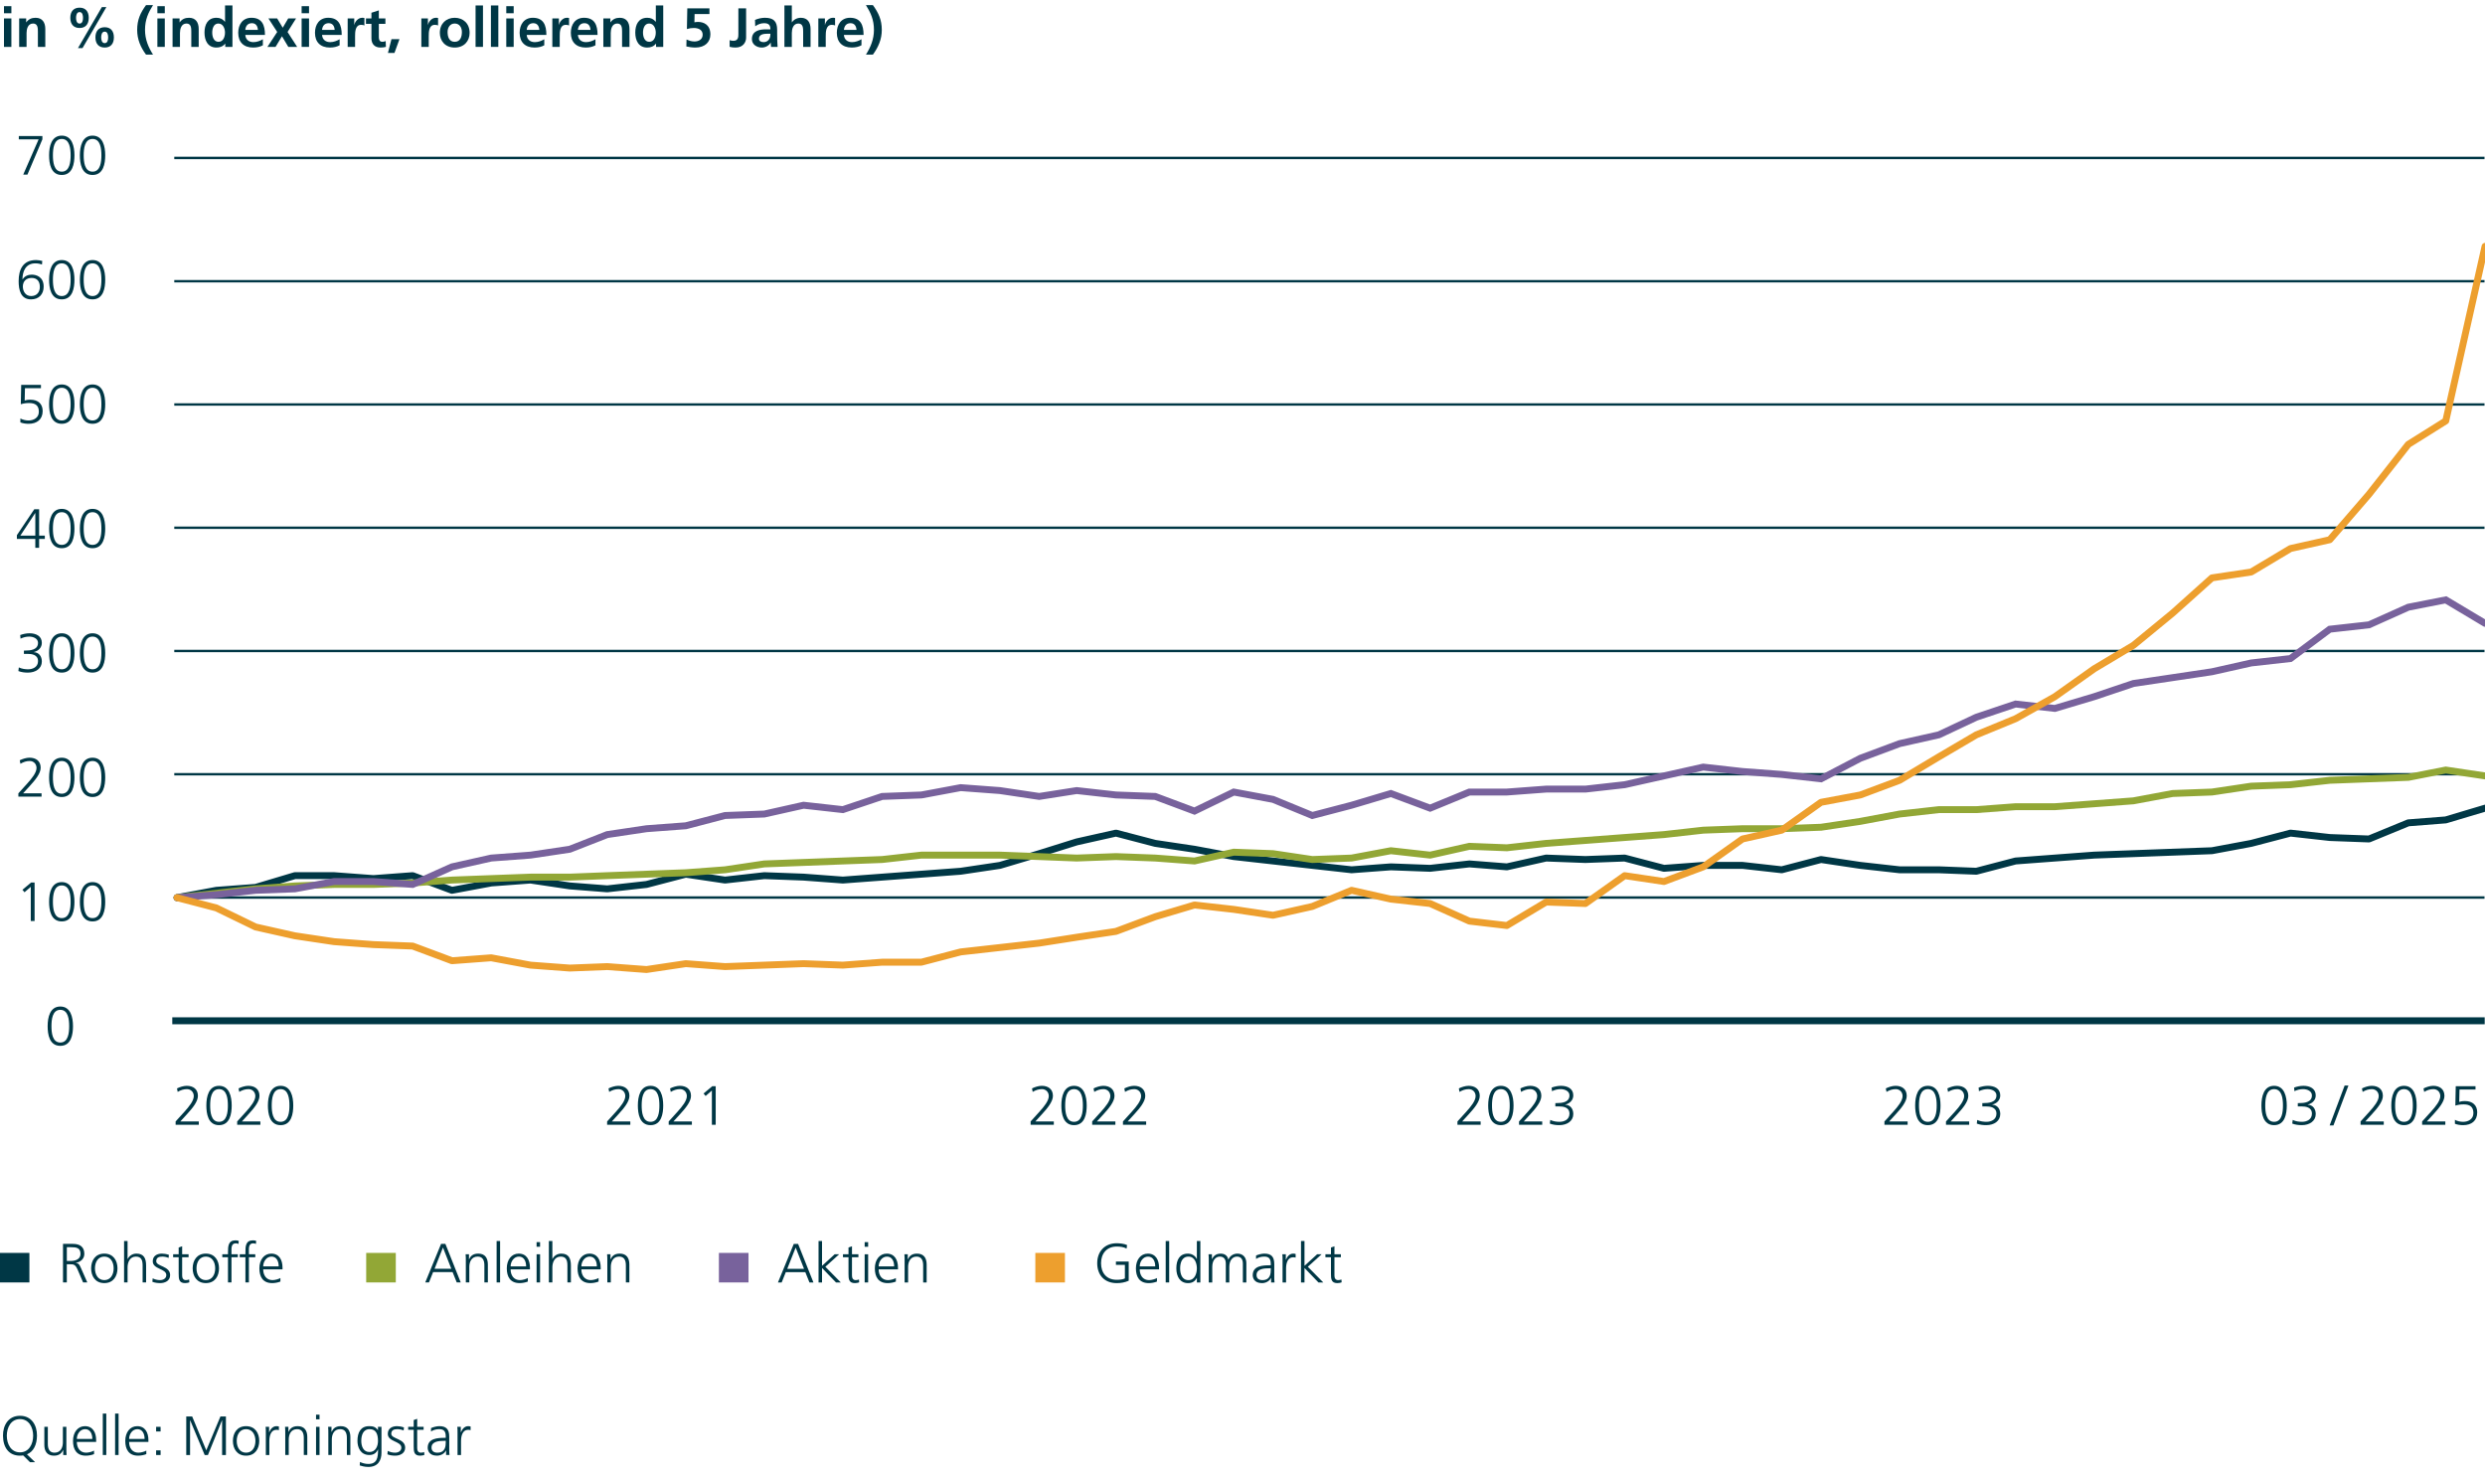 <?xml version="1.0" encoding="UTF-8"?>
<svg id="Markt_2" data-name="Markt 2" xmlns="http://www.w3.org/2000/svg" viewBox="0 0 720 430">
  <defs>
    <style>
      .cls-1, .cls-2, .cls-3, .cls-4, .cls-5, .cls-6, .cls-7 {
        fill: none;
      }

      .cls-8 {
        fill: #92a736;
      }

      .cls-2 {
        stroke-width: .7px;
      }

      .cls-2, .cls-4 {
        stroke: #003745;
      }

      .cls-2, .cls-4, .cls-5, .cls-6 {
        stroke-linejoin: round;
      }

      .cls-3 {
        stroke: #92a736;
      }

      .cls-3, .cls-4, .cls-5, .cls-6, .cls-7 {
        stroke-width: 2px;
      }

      .cls-3, .cls-5, .cls-6, .cls-7 {
        stroke-linecap: round;
      }

      .cls-3, .cls-7 {
        stroke-miterlimit: 10;
      }

      .cls-9 {
        fill: #ed9f2e;
      }

      .cls-5 {
        stroke: #003745;
      }

      .cls-10 {
        fill: #003745;
      }

      .cls-11 {
        fill: #003745;
      }

      .cls-6 {
        stroke: #ed9f2e;
      }

      .cls-12 {
        fill: #78629c;
      }

      .cls-7 {
        stroke: #78629c;
      }
    </style>
  </defs>
  <g>
    <path class="cls-11" d="M8.692,423.665l-1.989-1.969c-.144.032-.288.048-.448.063-.145.017-.305.017-.466.017-3.224,0-4.891-2.354-4.923-5.778-.032-3.025,1.556-5.778,4.923-5.778s4.956,2.753,4.924,5.778c-.032,2.625-1.011,4.626-2.903,5.394l2.357,2.273h-1.475ZM1.973,415.998c0,2.368,1.187,4.817,3.816,4.817s3.817-2.449,3.817-4.817-1.188-4.818-3.817-4.818-3.816,2.449-3.816,4.818Z"/>
    <path class="cls-11" d="M19.23,419.663c0,.624,0,1.265.064,1.921h-.979v-1.457h-.032c-.337.736-.946,1.649-2.646,1.649-2.021,0-2.791-1.345-2.791-3.138v-5.218h1.011v4.962c0,1.536.545,2.529,1.94,2.529,1.844,0,2.422-1.617,2.422-2.978v-4.514h1.01v6.242Z"/>
    <path class="cls-11" d="M27.251,421.328c-.706.288-1.62.448-2.374.448-2.71,0-3.721-1.825-3.721-4.274,0-2.497,1.38-4.273,3.448-4.273,2.31,0,3.256,1.856,3.256,4.05v.512h-5.598c0,1.729.931,3.122,2.694,3.122.738,0,1.812-.305,2.294-.608v1.024ZM26.754,416.926c0-1.424-.578-2.833-2.085-2.833-1.492,0-2.406,1.489-2.406,2.833h4.491Z"/>
    <path class="cls-11" d="M29.786,409.579h1.011v12.005h-1.011v-12.005Z"/>
    <path class="cls-11" d="M33.347,409.579h1.011v12.005h-1.011v-12.005Z"/>
    <path class="cls-11" d="M42.393,421.328c-.706.288-1.62.448-2.374.448-2.71,0-3.721-1.825-3.721-4.274,0-2.497,1.38-4.273,3.448-4.273,2.31,0,3.256,1.856,3.256,4.05v.512h-5.598c0,1.729.931,3.122,2.694,3.122.738,0,1.812-.305,2.294-.608v1.024ZM41.896,416.926c0-1.424-.578-2.833-2.085-2.833-1.492,0-2.406,1.489-2.406,2.833h4.491Z"/>
    <path class="cls-11" d="M46.532,414.766h-1.3v-1.345h1.3v1.345ZM45.232,420.239h1.3v1.345h-1.3v-1.345Z"/>
    <path class="cls-11" d="M53.958,410.411h1.716l4.09,9.828,4.105-9.828h1.588v11.173h-1.106v-10.068h-.032l-4.073,10.068h-.946l-4.202-10.068h-.032v10.068h-1.106v-11.173Z"/>
    <path class="cls-11" d="M71.297,413.229c2.646,0,3.817,2.049,3.817,4.273s-1.171,4.274-3.817,4.274-3.816-2.049-3.816-4.274,1.171-4.273,3.816-4.273ZM71.297,420.912c1.765,0,2.711-1.521,2.711-3.41s-.946-3.409-2.711-3.409-2.71,1.521-2.71,3.409.946,3.41,2.71,3.41Z"/>
    <path class="cls-11" d="M77.023,415.245c0-.896,0-1.232-.063-1.824h1.01v1.568h.032c.369-.912,1.059-1.761,2.101-1.761.241,0,.529.048.706.096v1.057c-.209-.063-.481-.096-.738-.096-1.604,0-2.036,1.793-2.036,3.266v4.033h-1.011v-6.339Z"/>
    <path class="cls-11" d="M82.652,415.342c0-.625,0-1.265-.063-1.921h.978v1.456h.032c.337-.736.946-1.648,2.646-1.648,2.021,0,2.79,1.345,2.79,3.138v5.218h-1.01v-4.962c0-1.537-.546-2.529-1.94-2.529-1.845,0-2.422,1.617-2.422,2.978v4.514h-1.011v-6.242Z"/>
    <path class="cls-11" d="M92.581,411.244h-1.011v-1.345h1.011v1.345ZM91.57,413.421h1.011v8.163h-1.011v-8.163Z"/>
    <path class="cls-11" d="M95.131,415.342c0-.625,0-1.265-.063-1.921h.978v1.456h.032c.337-.736.946-1.648,2.646-1.648,2.021,0,2.79,1.345,2.79,3.138v5.218h-1.01v-4.962c0-1.537-.546-2.529-1.94-2.529-1.845,0-2.422,1.617-2.422,2.978v4.514h-1.011v-6.242Z"/>
    <path class="cls-11" d="M110.528,420.912c0,2.272-1.026,4.129-3.833,4.129-1.074,0-2.053-.304-2.47-.432l.08-1.009c.626.32,1.523.576,2.405.576,2.599,0,2.823-1.889,2.823-4.193h-.032c-.546,1.185-1.443,1.601-2.486,1.601-2.613,0-3.447-2.272-3.447-4.082,0-2.48.962-4.273,3.367-4.273,1.091,0,1.797.145,2.55,1.12h.032v-.928h1.011v7.491ZM107.032,420.72c1.828,0,2.485-1.729,2.485-3.218,0-1.969-.577-3.409-2.422-3.409-1.924,0-2.421,1.825-2.421,3.409,0,1.601.642,3.218,2.357,3.218Z"/>
    <path class="cls-11" d="M112.342,420.4c.609.305,1.347.513,2.133.513.962,0,1.812-.528,1.812-1.457,0-1.937-3.93-1.633-3.93-4.002,0-1.616,1.315-2.225,2.662-2.225.434,0,1.3.096,2.021.368l-.096.881c-.529-.24-1.251-.385-1.812-.385-1.042,0-1.764.32-1.764,1.36,0,1.521,4.025,1.329,4.025,4.002,0,1.729-1.62,2.321-2.854,2.321-.786,0-1.572-.097-2.294-.385l.097-.992Z"/>
    <path class="cls-11" d="M122.734,414.285h-1.86v5.282c0,.736.272,1.345,1.091,1.345.385,0,.642-.08.93-.192l.064.832c-.24.097-.737.225-1.234.225-1.797,0-1.86-1.232-1.86-2.722v-4.77h-1.604v-.864h1.604v-1.969l1.01-.353v2.321h1.86v.864Z"/>
    <path class="cls-11" d="M129.246,420.272h-.032c-.449.977-1.588,1.505-2.598,1.505-2.325,0-2.694-1.569-2.694-2.306,0-2.736,2.919-2.864,5.035-2.864h.192v-.417c0-1.393-.497-2.097-1.86-2.097-.85,0-1.651.192-2.405.673v-.977c.626-.305,1.684-.561,2.405-.561,2.021,0,2.871.912,2.871,3.041v3.602c0,.656,0,1.152.08,1.713h-.994v-1.312ZM129.149,417.471h-.288c-1.748,0-3.833.176-3.833,1.969,0,1.072.77,1.473,1.7,1.473,2.373,0,2.421-2.065,2.421-2.945v-.496Z"/>
    <path class="cls-11" d="M132.567,415.245c0-.896,0-1.232-.063-1.824h1.01v1.568h.032c.369-.912,1.059-1.761,2.101-1.761.241,0,.529.048.706.096v1.057c-.209-.063-.481-.096-.738-.096-1.604,0-2.036,1.793-2.036,3.266v4.033h-1.011v-6.339Z"/>
  </g>
  <g>
    <path class="cls-11" d="M229.992,360.415h1.251l4.442,11.173h-1.154l-1.203-2.993h-5.646l-1.202,2.993h-1.075l4.587-11.173ZM230.537,361.472l-2.438,6.163h4.859l-2.422-6.163Z"/>
    <path class="cls-11" d="M237.163,359.583h1.011v7.187l3.656-3.345h1.299l-3.993,3.617,4.475,4.546h-1.396l-4.041-4.193v4.193h-1.011v-12.005Z"/>
    <path class="cls-11" d="M248.711,364.289h-1.86v5.282c0,.736.272,1.345,1.091,1.345.385,0,.642-.08.93-.192l.064.832c-.24.097-.737.225-1.234.225-1.797,0-1.86-1.232-1.86-2.722v-4.77h-1.604v-.864h1.604v-1.969l1.01-.353v2.321h1.86v.864Z"/>
    <path class="cls-11" d="M251.535,361.248h-1.011v-1.345h1.011v1.345ZM250.524,363.425h1.011v8.163h-1.011v-8.163Z"/>
    <path class="cls-11" d="M259.57,371.332c-.706.288-1.62.448-2.374.448-2.71,0-3.721-1.825-3.721-4.274,0-2.497,1.38-4.273,3.448-4.273,2.31,0,3.256,1.856,3.256,4.05v.512h-5.598c0,1.729.931,3.122,2.694,3.122.738,0,1.812-.305,2.294-.608v1.024ZM259.073,366.93c0-1.424-.578-2.833-2.085-2.833-1.492,0-2.406,1.489-2.406,2.833h4.491Z"/>
    <path class="cls-11" d="M262.104,365.346c0-.625,0-1.265-.063-1.921h.978v1.456h.032c.337-.736.946-1.648,2.646-1.648,2.021,0,2.79,1.345,2.79,3.138v5.218h-1.01v-4.962c0-1.537-.546-2.529-1.94-2.529-1.845,0-2.422,1.617-2.422,2.978v4.514h-1.011v-6.242Z"/>
  </g>
  <rect class="cls-12" x="208.293" y="363.026" width="8.579" height="8.558"/>
  <g>
    <path class="cls-11" d="M127.799,360.411h1.251l4.442,11.173h-1.154l-1.203-2.993h-5.646l-1.202,2.993h-1.075l4.587-11.173ZM128.344,361.468l-2.438,6.163h4.859l-2.422-6.163Z"/>
    <path class="cls-11" d="M134.97,365.342c0-.625,0-1.265-.063-1.921h.978v1.456h.032c.337-.736.946-1.648,2.646-1.648,2.021,0,2.79,1.345,2.79,3.138v5.218h-1.01v-4.962c0-1.537-.546-2.529-1.94-2.529-1.845,0-2.422,1.617-2.422,2.978v4.514h-1.011v-6.242Z"/>
    <path class="cls-11" d="M143.888,359.579h1.011v12.005h-1.011v-12.005Z"/>
    <path class="cls-11" d="M152.934,371.328c-.706.288-1.62.448-2.374.448-2.71,0-3.721-1.825-3.721-4.274,0-2.497,1.38-4.273,3.448-4.273,2.31,0,3.256,1.856,3.256,4.05v.512h-5.598c0,1.729.931,3.122,2.694,3.122.738,0,1.812-.305,2.294-.608v1.024ZM152.437,366.926c0-1.424-.578-2.833-2.085-2.833-1.492,0-2.406,1.489-2.406,2.833h4.491Z"/>
    <path class="cls-11" d="M156.479,361.244h-1.011v-1.345h1.011v1.345ZM155.469,363.421h1.011v8.163h-1.011v-8.163Z"/>
    <path class="cls-11" d="M159.029,359.579h1.011v5.218h.032c.433-.896,1.347-1.568,2.55-1.568,2.197,0,2.79,1.457,2.79,3.474v4.882h-1.01v-4.866c0-1.408-.273-2.625-1.94-2.625-1.797,0-2.422,1.697-2.422,3.121v4.37h-1.011v-12.005Z"/>
    <path class="cls-11" d="M173.433,371.328c-.706.288-1.62.448-2.374.448-2.71,0-3.721-1.825-3.721-4.274,0-2.497,1.38-4.273,3.448-4.273,2.31,0,3.256,1.856,3.256,4.05v.512h-5.598c0,1.729.931,3.122,2.694,3.122.738,0,1.812-.305,2.294-.608v1.024ZM172.936,366.926c0-1.424-.578-2.833-2.085-2.833-1.492,0-2.406,1.489-2.406,2.833h4.491Z"/>
    <path class="cls-11" d="M175.968,365.342c0-.625,0-1.265-.063-1.921h.978v1.456h.032c.337-.736.946-1.648,2.646-1.648,2.021,0,2.79,1.345,2.79,3.138v5.218h-1.01v-4.962c0-1.537-.546-2.529-1.94-2.529-1.845,0-2.422,1.617-2.422,2.978v4.514h-1.011v-6.242Z"/>
  </g>
  <rect class="cls-8" x="106.099" y="363.025" width="8.579" height="8.558"/>
  <g>
    <path class="cls-11" d="M18.257,360.411h2.887c1.988,0,3.288.849,3.288,2.897,0,1.44-1.107,2.401-2.486,2.577v.032c.898.111,1.091.592,1.443,1.345l1.908,4.321h-1.219l-1.619-3.777c-.642-1.44-1.123-1.489-2.182-1.489h-.914v5.267h-1.106v-11.173ZM19.363,365.358h1.171c1.299,0,2.79-.496,2.79-2.049,0-1.824-1.299-1.937-2.822-1.937h-1.139v3.985Z"/>
    <path class="cls-11" d="M30.222,363.229c2.646,0,3.817,2.049,3.817,4.273s-1.171,4.274-3.817,4.274-3.816-2.049-3.816-4.274,1.171-4.273,3.816-4.273ZM30.222,370.912c1.765,0,2.711-1.521,2.711-3.41s-.946-3.409-2.711-3.409-2.71,1.521-2.71,3.409.946,3.41,2.71,3.41Z"/>
    <path class="cls-11" d="M35.949,359.579h1.011v5.218h.032c.433-.896,1.347-1.568,2.55-1.568,2.197,0,2.79,1.457,2.79,3.474v4.882h-1.01v-4.866c0-1.408-.273-2.625-1.94-2.625-1.797,0-2.422,1.697-2.422,3.121v4.37h-1.011v-12.005Z"/>
    <path class="cls-11" d="M44.242,370.4c.609.305,1.347.513,2.133.513.962,0,1.812-.528,1.812-1.457,0-1.937-3.93-1.633-3.93-4.002,0-1.616,1.315-2.225,2.662-2.225.434,0,1.3.096,2.021.368l-.096.881c-.529-.24-1.251-.385-1.812-.385-1.042,0-1.764.32-1.764,1.36,0,1.521,4.025,1.329,4.025,4.002,0,1.729-1.62,2.321-2.854,2.321-.786,0-1.572-.097-2.294-.385l.097-.992Z"/>
    <path class="cls-11" d="M54.636,364.285h-1.86v5.282c0,.736.272,1.345,1.091,1.345.385,0,.642-.08.93-.192l.064.832c-.24.097-.737.225-1.234.225-1.797,0-1.86-1.232-1.86-2.722v-4.77h-1.604v-.864h1.604v-1.969l1.01-.353v2.321h1.86v.864Z"/>
    <path class="cls-11" d="M59.64,363.229c2.646,0,3.817,2.049,3.817,4.273s-1.171,4.274-3.817,4.274-3.816-2.049-3.816-4.274,1.171-4.273,3.816-4.273ZM59.64,370.912c1.765,0,2.711-1.521,2.711-3.41s-.946-3.409-2.711-3.409-2.71,1.521-2.71,3.409.946,3.41,2.71,3.41Z"/>
    <path class="cls-11" d="M66.057,364.285h-1.651v-.864h1.651v-.593c0-1.712.064-3.441,2.165-3.441.321,0,.754.049.946.16l-.063.881c-.209-.112-.514-.177-.802-.177-1.38,0-1.235,1.489-1.235,2.466v.704h1.845v.864h-1.845v7.299h-1.011v-7.299Z"/>
    <path class="cls-11" d="M71.109,364.285h-1.651v-.864h1.651v-.593c0-1.712.064-3.441,2.165-3.441.321,0,.754.049.946.16l-.063.881c-.209-.112-.514-.177-.802-.177-1.38,0-1.235,1.489-1.235,2.466v.704h1.845v.864h-1.845v7.299h-1.011v-7.299Z"/>
    <path class="cls-11" d="M81.246,371.328c-.706.288-1.62.448-2.374.448-2.71,0-3.721-1.825-3.721-4.274,0-2.497,1.38-4.273,3.448-4.273,2.31,0,3.256,1.856,3.256,4.05v.512h-5.598c0,1.729.931,3.122,2.694,3.122.738,0,1.812-.305,2.294-.608v1.024ZM80.749,366.926c0-1.424-.578-2.833-2.085-2.833-1.492,0-2.406,1.489-2.406,2.833h4.491Z"/>
  </g>
  <rect class="cls-10" x="-.06" y="363.025" width="8.579" height="8.558"/>
  <g>
    <path class="cls-11" d="M325.926,366.498h-2.598v-.961h3.704v5.555c-1.139.496-2.245.688-3.48.688-3.527,0-5.645-2.321-5.645-5.778,0-3.394,2.181-5.778,5.645-5.778.851,0,2.246.144,2.999.528l-.128,1.024c-.866-.48-1.893-.593-2.871-.593-2.902,0-4.538,2.049-4.538,4.818,0,2.816,1.588,4.817,4.538,4.817.69,0,1.845-.08,2.374-.4v-3.921Z"/>
    <path class="cls-11" d="M335.214,371.332c-.706.288-1.62.448-2.374.448-2.71,0-3.721-1.825-3.721-4.274,0-2.497,1.38-4.273,3.448-4.273,2.31,0,3.256,1.856,3.256,4.05v.512h-5.598c0,1.729.931,3.122,2.694,3.122.738,0,1.812-.305,2.294-.608v1.024ZM334.717,366.93c0-1.424-.578-2.833-2.085-2.833-1.492,0-2.406,1.489-2.406,2.833h4.491Z"/>
    <path class="cls-11" d="M337.748,359.583h1.011v12.005h-1.011v-12.005Z"/>
    <path class="cls-11" d="M347.789,371.588h-1.011v-1.297h-.032c-.545,1.041-1.379,1.489-2.55,1.489-2.245,0-3.367-1.857-3.367-4.274,0-2.48.962-4.273,3.367-4.273,1.604,0,2.406,1.169,2.55,1.568h.032v-5.218h1.011v12.005ZM344.356,370.916c1.797,0,2.422-1.921,2.422-3.41s-.625-3.409-2.422-3.409c-1.924,0-2.421,1.825-2.421,3.409s.497,3.41,2.421,3.41Z"/>
    <path class="cls-11" d="M360.106,371.588v-5.426c0-1.153-.433-2.065-1.731-2.065-1.106,0-2.197.944-2.197,2.978v4.514h-1.011v-5.426c0-1.153-.433-2.065-1.731-2.065-1.106,0-2.197.944-2.197,2.978v4.514h-1.011v-6.242c0-.625,0-1.265-.063-1.921h.978v1.376l.032.017c.321-.561.802-1.585,2.55-1.585.722,0,1.908.305,2.165,1.729h.032c.369-.96,1.331-1.729,2.614-1.729,1.651,0,2.582,1.152,2.582,2.737v5.618h-1.011Z"/>
    <path class="cls-11" d="M368.288,370.276h-.032c-.449.977-1.588,1.505-2.598,1.505-2.325,0-2.694-1.569-2.694-2.306,0-2.736,2.919-2.864,5.035-2.864h.192v-.417c0-1.393-.497-2.097-1.86-2.097-.85,0-1.651.192-2.405.673v-.977c.626-.305,1.684-.561,2.405-.561,2.021,0,2.871.912,2.871,3.041v3.602c0,.656,0,1.152.08,1.713h-.994v-1.312ZM368.191,367.475h-.288c-1.748,0-3.833.176-3.833,1.969,0,1.072.77,1.473,1.7,1.473,2.373,0,2.421-2.065,2.421-2.945v-.496Z"/>
    <path class="cls-11" d="M371.609,365.249c0-.896,0-1.232-.063-1.824h1.01v1.568h.032c.369-.912,1.059-1.761,2.101-1.761.241,0,.529.048.706.096v1.057c-.209-.063-.481-.096-.738-.096-1.604,0-2.036,1.793-2.036,3.266v4.033h-1.011v-6.339Z"/>
    <path class="cls-11" d="M376.95,359.583h1.011v7.187l3.656-3.345h1.299l-3.993,3.617,4.475,4.546h-1.396l-4.041-4.193v4.193h-1.011v-12.005Z"/>
    <path class="cls-11" d="M388.499,364.289h-1.86v5.282c0,.736.272,1.345,1.091,1.345.385,0,.642-.08.93-.192l.064.832c-.24.097-.737.225-1.234.225-1.797,0-1.86-1.232-1.86-2.722v-4.77h-1.604v-.864h1.604v-1.969l1.01-.353v2.321h1.86v.864Z"/>
  </g>
  <rect class="cls-9" x="299.976" y="363.026" width="8.579" height="8.558"/>
  <g>
    <path class="cls-11" d="M50.885,324.937l2.566-2.834c1.347-1.488,2.693-3.153,2.693-4.514,0-1.185-.865-2.017-1.972-2.017-1.011,0-1.812.288-2.694.801l-.192-1.009c.817-.4,1.908-.752,2.822-.752,1.812,0,3.239.912,3.239,2.929,0,1.665-1.636,3.602-3.079,5.187l-2.021,2.209h5.356v.96h-6.72v-.96Z"/>
    <path class="cls-11" d="M67.132,320.311c0,2.337-.481,5.698-3.673,5.698s-3.672-3.361-3.672-5.698c0-2.609.689-5.698,3.672-5.698s3.673,3.089,3.673,5.698ZM60.894,320.311c0,1.856.24,4.737,2.565,4.737s2.566-2.881,2.566-4.737-.241-4.738-2.566-4.738-2.565,2.881-2.565,4.738Z"/>
    <path class="cls-11" d="M68.722,324.937l2.566-2.834c1.347-1.488,2.693-3.153,2.693-4.514,0-1.185-.865-2.017-1.972-2.017-1.011,0-1.812.288-2.694.801l-.192-1.009c.817-.4,1.908-.752,2.822-.752,1.812,0,3.239.912,3.239,2.929,0,1.665-1.636,3.602-3.079,5.187l-2.021,2.209h5.356v.96h-6.72v-.96Z"/>
    <path class="cls-11" d="M84.969,320.311c0,2.337-.481,5.698-3.673,5.698s-3.672-3.361-3.672-5.698c0-2.609.689-5.698,3.672-5.698s3.673,3.089,3.673,5.698ZM78.73,320.311c0,1.856.24,4.737,2.565,4.737s2.566-2.881,2.566-4.737-.241-4.738-2.566-4.738-2.565,2.881-2.565,4.738Z"/>
  </g>
  <g>
    <path class="cls-11" d="M662.567,320.311c0,2.337-.481,5.698-3.673,5.698s-3.672-3.361-3.672-5.698c0-2.609.689-5.698,3.672-5.698s3.673,3.089,3.673,5.698ZM656.329,320.311c0,1.856.24,4.737,2.565,4.737s2.566-2.881,2.566-4.737-.241-4.738-2.566-4.738-2.565,2.881-2.565,4.738Z"/>
    <path class="cls-11" d="M665.76,319.622h.289c1.523,0,3.801-.16,3.801-2.241,0-1.248-1.363-1.809-2.566-1.809-.882,0-1.716.225-2.501.592l-.097-1.04c.818-.304,1.78-.512,2.71-.512,1.845,0,3.561.784,3.561,2.769,0,1.36-.962,2.337-2.325,2.673v.032c1.491.064,2.325,1.217,2.325,2.705,0,2.033-1.796,3.218-4.041,3.218-.963,0-1.86-.112-2.759-.448l.128-1.057c.915.433,1.893.544,2.694.544,1.348,0,2.871-.656,2.871-2.353,0-1.921-1.86-2.113-3.063-2.113h-1.026v-.96Z"/>
    <path class="cls-11" d="M679.33,314.532h1.106l-4.346,11.557h-1.106l4.346-11.557Z"/>
    <path class="cls-11" d="M683.95,324.937l2.566-2.834c1.347-1.488,2.693-3.153,2.693-4.514,0-1.185-.865-2.017-1.972-2.017-1.011,0-1.812.288-2.694.801l-.192-1.009c.817-.4,1.908-.752,2.822-.752,1.812,0,3.239.912,3.239,2.929,0,1.665-1.636,3.602-3.079,5.187l-2.021,2.209h5.356v.96h-6.72v-.96Z"/>
    <path class="cls-11" d="M700.198,320.311c0,2.337-.481,5.698-3.673,5.698s-3.672-3.361-3.672-5.698c0-2.609.689-5.698,3.672-5.698s3.673,3.089,3.673,5.698ZM693.96,320.311c0,1.856.24,4.737,2.565,4.737s2.566-2.881,2.566-4.737-.241-4.738-2.566-4.738-2.565,2.881-2.565,4.738Z"/>
    <path class="cls-11" d="M701.787,324.937l2.566-2.834c1.347-1.488,2.693-3.153,2.693-4.514,0-1.185-.865-2.017-1.972-2.017-1.011,0-1.812.288-2.694.801l-.192-1.009c.817-.4,1.908-.752,2.822-.752,1.812,0,3.239.912,3.239,2.929,0,1.665-1.636,3.602-3.079,5.187l-2.021,2.209h5.356v.96h-6.72v-.96Z"/>
    <path class="cls-11" d="M717.249,315.685h-4.635l-.08,3.585c.369-.128.834-.24,1.7-.24,2.165,0,3.512,1.217,3.512,3.266,0,2.465-1.684,3.714-4.073,3.714-.802,0-1.636-.112-2.39-.4v-1.137c.706.385,1.604.576,2.39.576,1.46,0,2.967-.784,2.967-2.528,0-1.729-.914-2.529-2.807-2.529-.946,0-1.604.112-2.421.352l.112-5.618h5.725v.961Z"/>
  </g>
  <g>
    <path class="cls-11" d="M298.613,324.937l2.566-2.834c1.347-1.488,2.693-3.153,2.693-4.514,0-1.185-.865-2.017-1.972-2.017-1.011,0-1.812.288-2.694.801l-.192-1.009c.817-.4,1.908-.752,2.822-.752,1.812,0,3.239.912,3.239,2.929,0,1.665-1.636,3.602-3.079,5.187l-2.021,2.209h5.356v.96h-6.72v-.96Z"/>
    <path class="cls-11" d="M314.86,320.311c0,2.337-.481,5.698-3.673,5.698s-3.672-3.361-3.672-5.698c0-2.609.689-5.698,3.672-5.698s3.673,3.089,3.673,5.698ZM308.622,320.311c0,1.856.24,4.737,2.565,4.737s2.566-2.881,2.566-4.737-.241-4.738-2.566-4.738-2.565,2.881-2.565,4.738Z"/>
    <path class="cls-11" d="M316.45,324.937l2.566-2.834c1.347-1.488,2.693-3.153,2.693-4.514,0-1.185-.865-2.017-1.972-2.017-1.011,0-1.812.288-2.694.801l-.192-1.009c.817-.4,1.908-.752,2.822-.752,1.812,0,3.239.912,3.239,2.929,0,1.665-1.636,3.602-3.079,5.187l-2.021,2.209h5.356v.96h-6.72v-.96Z"/>
    <path class="cls-11" d="M325.368,324.937l2.566-2.834c1.347-1.488,2.693-3.153,2.693-4.514,0-1.185-.865-2.017-1.972-2.017-1.011,0-1.812.288-2.694.801l-.192-1.009c.817-.4,1.908-.752,2.822-.752,1.812,0,3.239.912,3.239,2.929,0,1.665-1.636,3.602-3.079,5.187l-2.021,2.209h5.356v.96h-6.72v-.96Z"/>
  </g>
  <g>
    <path class="cls-11" d="M422.283,324.937l2.566-2.834c1.347-1.488,2.693-3.153,2.693-4.514,0-1.185-.865-2.017-1.972-2.017-1.011,0-1.812.288-2.694.801l-.192-1.009c.817-.4,1.908-.752,2.822-.752,1.812,0,3.239.912,3.239,2.929,0,1.665-1.636,3.602-3.079,5.187l-2.021,2.209h5.356v.96h-6.72v-.96Z"/>
    <path class="cls-11" d="M438.53,320.311c0,2.337-.481,5.698-3.673,5.698s-3.672-3.361-3.672-5.698c0-2.609.689-5.698,3.672-5.698s3.673,3.089,3.673,5.698ZM432.292,320.311c0,1.856.24,4.737,2.565,4.737s2.566-2.881,2.566-4.737-.241-4.738-2.566-4.738-2.565,2.881-2.565,4.738Z"/>
    <path class="cls-11" d="M440.12,324.937l2.566-2.834c1.347-1.488,2.693-3.153,2.693-4.514,0-1.185-.865-2.017-1.972-2.017-1.011,0-1.812.288-2.694.801l-.192-1.009c.817-.4,1.908-.752,2.822-.752,1.812,0,3.239.912,3.239,2.929,0,1.665-1.636,3.602-3.079,5.187l-2.021,2.209h5.356v.96h-6.72v-.96Z"/>
    <path class="cls-11" d="M450.642,319.622h.289c1.523,0,3.801-.16,3.801-2.241,0-1.248-1.363-1.809-2.566-1.809-.882,0-1.716.225-2.501.592l-.097-1.04c.818-.304,1.78-.512,2.71-.512,1.845,0,3.561.784,3.561,2.769,0,1.36-.962,2.337-2.325,2.673v.032c1.491.064,2.325,1.217,2.325,2.705,0,2.033-1.796,3.218-4.041,3.218-.963,0-1.86-.112-2.759-.448l.128-1.057c.915.433,1.893.544,2.694.544,1.348,0,2.871-.656,2.871-2.353,0-1.921-1.86-2.113-3.063-2.113h-1.026v-.96Z"/>
  </g>
  <g>
    <path class="cls-11" d="M545.995,324.937l2.566-2.834c1.347-1.488,2.693-3.153,2.693-4.514,0-1.185-.865-2.017-1.972-2.017-1.011,0-1.812.288-2.694.801l-.192-1.009c.817-.4,1.908-.752,2.822-.752,1.812,0,3.239.912,3.239,2.929,0,1.665-1.636,3.602-3.079,5.187l-2.021,2.209h5.356v.96h-6.72v-.96Z"/>
    <path class="cls-11" d="M562.242,320.311c0,2.337-.481,5.698-3.673,5.698s-3.672-3.361-3.672-5.698c0-2.609.689-5.698,3.672-5.698s3.673,3.089,3.673,5.698ZM556.004,320.311c0,1.856.24,4.737,2.565,4.737s2.566-2.881,2.566-4.737-.241-4.738-2.566-4.738-2.565,2.881-2.565,4.738Z"/>
    <path class="cls-11" d="M563.832,324.937l2.566-2.834c1.347-1.488,2.693-3.153,2.693-4.514,0-1.185-.865-2.017-1.972-2.017-1.011,0-1.812.288-2.694.801l-.192-1.009c.817-.4,1.908-.752,2.822-.752,1.812,0,3.239.912,3.239,2.929,0,1.665-1.636,3.602-3.079,5.187l-2.021,2.209h5.356v.96h-6.72v-.96Z"/>
    <path class="cls-11" d="M574.354,319.622h.289c1.523,0,3.801-.16,3.801-2.241,0-1.248-1.363-1.809-2.566-1.809-.882,0-1.716.225-2.501.592l-.097-1.04c.818-.304,1.78-.512,2.71-.512,1.845,0,3.561.784,3.561,2.769,0,1.36-.962,2.337-2.325,2.673v.032c1.491.064,2.325,1.217,2.325,2.705,0,2.033-1.796,3.218-4.041,3.218-.963,0-1.86-.112-2.759-.448l.128-1.057c.915.433,1.893.544,2.694.544,1.348,0,2.871-.656,2.871-2.353,0-1.921-1.86-2.113-3.063-2.113h-1.026v-.96Z"/>
  </g>
  <g>
    <path class="cls-11" d="M175.911,324.937l2.566-2.834c1.347-1.488,2.693-3.153,2.693-4.514,0-1.185-.865-2.017-1.972-2.017-1.011,0-1.812.288-2.694.801l-.192-1.009c.817-.4,1.908-.752,2.822-.752,1.812,0,3.239.912,3.239,2.929,0,1.665-1.636,3.602-3.079,5.187l-2.021,2.209h5.356v.96h-6.72v-.96Z"/>
    <path class="cls-11" d="M192.158,320.311c0,2.337-.481,5.698-3.673,5.698s-3.672-3.361-3.672-5.698c0-2.609.689-5.698,3.672-5.698s3.673,3.089,3.673,5.698ZM185.92,320.311c0,1.856.24,4.737,2.565,4.737s2.566-2.881,2.566-4.737-.241-4.738-2.566-4.738-2.565,2.881-2.565,4.738Z"/>
    <path class="cls-11" d="M193.748,324.937l2.566-2.834c1.347-1.488,2.693-3.153,2.693-4.514,0-1.185-.865-2.017-1.972-2.017-1.011,0-1.812.288-2.694.801l-.192-1.009c.817-.4,1.908-.752,2.822-.752,1.812,0,3.239.912,3.239,2.929,0,1.665-1.636,3.602-3.079,5.187l-2.021,2.209h5.356v.96h-6.72v-.96Z"/>
    <path class="cls-11" d="M206.371,314.724h.994v11.173h-1.106v-9.924l-1.812,1.584-.609-.72,2.534-2.113Z"/>
  </g>
  <g>
    <rect class="cls-1" x="11.306" y="289.335" width="10.632" height="16.578"/>
    <path class="cls-11" d="M21.149,297.332c0,2.337-.481,5.698-3.673,5.698s-3.672-3.361-3.672-5.698c0-2.609.689-5.698,3.672-5.698s3.673,3.089,3.673,5.698ZM14.911,297.332c0,1.856.24,4.737,2.565,4.737s2.566-2.881,2.566-4.737-.241-4.738-2.566-4.738-2.565,2.881-2.565,4.738Z"/>
  </g>
  <g>
    <rect class="cls-1" x="-.06" y="253.287" width="31.336" height="16.51"/>
    <path class="cls-11" d="M9.027,255.697h.994v11.173h-1.106v-9.924l-1.812,1.584-.609-.72,2.534-2.113Z"/>
    <path class="cls-11" d="M21.569,261.284c0,2.337-.481,5.698-3.673,5.698s-3.672-3.361-3.672-5.698c0-2.609.689-5.698,3.672-5.698s3.673,3.089,3.673,5.698ZM15.331,261.284c0,1.856.24,4.737,2.565,4.737s2.566-2.881,2.566-4.737-.241-4.738-2.566-4.738-2.565,2.881-2.565,4.738Z"/>
    <path class="cls-11" d="M30.487,261.284c0,2.337-.481,5.698-3.673,5.698s-3.672-3.361-3.672-5.698c0-2.609.689-5.698,3.672-5.698s3.673,3.089,3.673,5.698ZM24.249,261.284c0,1.856.24,4.737,2.565,4.737s2.566-2.881,2.566-4.737-.241-4.738-2.566-4.738-2.565,2.881-2.565,4.738Z"/>
  </g>
  <g>
    <rect class="cls-1" x="-.06" y="217.238" width="31.335" height="15.067"/>
    <path class="cls-11" d="M5.322,229.862l2.566-2.834c1.347-1.488,2.693-3.153,2.693-4.514,0-1.185-.865-2.017-1.972-2.017-1.011,0-1.812.288-2.694.801l-.192-1.009c.817-.4,1.908-.752,2.822-.752,1.812,0,3.239.912,3.239,2.929,0,1.665-1.636,3.602-3.079,5.187l-2.021,2.209h5.356v.96h-6.72v-.96Z"/>
    <path class="cls-11" d="M21.569,225.237c0,2.337-.481,5.698-3.673,5.698s-3.672-3.361-3.672-5.698c0-2.609.689-5.698,3.672-5.698s3.673,3.089,3.673,5.698ZM15.331,225.237c0,1.856.24,4.737,2.565,4.737s2.566-2.881,2.566-4.737-.241-4.738-2.566-4.738-2.565,2.881-2.565,4.738Z"/>
    <path class="cls-11" d="M30.487,225.237c0,2.337-.481,5.698-3.673,5.698s-3.672-3.361-3.672-5.698c0-2.609.689-5.698,3.672-5.698s3.673,3.089,3.673,5.698ZM24.249,225.237c0,1.856.24,4.737,2.565,4.737s2.566-2.881,2.566-4.737-.241-4.738-2.566-4.738-2.565,2.881-2.565,4.738Z"/>
  </g>
  <g>
    <rect class="cls-1" x="-.06" y="37" width="31.335" height="15.666"/>
    <path class="cls-11" d="M11.192,40.372h-5.742v-.961h6.832v.961l-4.33,10.212h-1.219l4.459-10.212Z"/>
    <path class="cls-11" d="M21.569,44.998c0,2.337-.481,5.698-3.673,5.698s-3.672-3.361-3.672-5.698c0-2.609.689-5.698,3.672-5.698s3.673,3.089,3.673,5.698ZM15.331,44.998c0,1.856.24,4.737,2.565,4.737s2.566-2.881,2.566-4.737-.241-4.738-2.566-4.738-2.565,2.881-2.565,4.738Z"/>
    <path class="cls-11" d="M30.487,44.998c0,2.337-.481,5.698-3.673,5.698s-3.672-3.361-3.672-5.698c0-2.609.689-5.698,3.672-5.698s3.673,3.089,3.673,5.698ZM24.249,44.998c0,1.856.24,4.737,2.565,4.737s2.566-2.881,2.566-4.737-.241-4.738-2.566-4.738-2.565,2.881-2.565,4.738Z"/>
  </g>
  <g>
    <rect class="cls-1" x="-.06" y="181.191" width="31.335" height="15.666"/>
    <path class="cls-11" d="M6.926,188.501h.289c1.523,0,3.801-.16,3.801-2.241,0-1.248-1.363-1.809-2.566-1.809-.882,0-1.716.225-2.501.592l-.097-1.04c.818-.304,1.78-.512,2.71-.512,1.845,0,3.561.784,3.561,2.769,0,1.36-.962,2.337-2.325,2.673v.032c1.491.064,2.325,1.217,2.325,2.705,0,2.033-1.796,3.218-4.041,3.218-.963,0-1.86-.112-2.759-.448l.128-1.057c.915.433,1.893.544,2.694.544,1.348,0,2.871-.656,2.871-2.353,0-1.921-1.86-2.113-3.063-2.113h-1.026v-.96Z"/>
    <path class="cls-11" d="M21.569,189.19c0,2.337-.481,5.698-3.673,5.698s-3.672-3.361-3.672-5.698c0-2.609.689-5.698,3.672-5.698s3.673,3.089,3.673,5.698ZM15.331,189.19c0,1.856.24,4.737,2.565,4.737s2.566-2.881,2.566-4.737-.241-4.738-2.566-4.738-2.565,2.881-2.565,4.738Z"/>
    <path class="cls-11" d="M30.487,189.19c0,2.337-.481,5.698-3.673,5.698s-3.672-3.361-3.672-5.698c0-2.609.689-5.698,3.672-5.698s3.673,3.089,3.673,5.698ZM24.249,189.19c0,1.856.24,4.737,2.565,4.737s2.566-2.881,2.566-4.737-.241-4.738-2.566-4.738-2.565,2.881-2.565,4.738Z"/>
  </g>
  <g>
    <path class="cls-11" d="M1.152,1.787h2.145v2.049H1.152V1.787ZM1.152,5.341h2.145v8.243H1.152V5.341Z"/>
    <path class="cls-11" d="M5.553,5.341h2.033v1.12h.031c.673-.944,1.585-1.312,2.705-1.312,1.953,0,2.802,1.376,2.802,3.233v5.202h-2.146v-4.402c0-1.008-.016-2.368-1.393-2.368-1.552,0-1.889,1.681-1.889,2.736v4.034h-2.145V5.341Z"/>
    <path class="cls-11" d="M20.368,5.164c0-1.856.977-2.945,2.689-2.945s2.657,1.089,2.657,2.945-.944,2.945-2.657,2.945-2.689-1.088-2.689-2.945ZM24.05,5.164c0-.688-.144-1.664-.992-1.664s-1.024.976-1.024,1.664.176,1.665,1.024,1.665.992-.977.992-1.665ZM29.508,2.06h1.312l-6.914,11.876h-1.312l6.914-11.876ZM27.651,10.831c0-1.857.977-2.945,2.689-2.945s2.657,1.088,2.657,2.945-.944,2.944-2.657,2.944-2.689-1.088-2.689-2.944ZM31.333,10.831c0-.688-.145-1.665-.992-1.665s-1.024.977-1.024,1.665.176,1.664,1.024,1.664.992-.977.992-1.664Z"/>
    <path class="cls-11" d="M44.338,1.483c-1.376,2.193-2.32,4.21-2.32,7.171,0,2.737.944,4.994,2.32,7.171h-2.032c-1.601-2.177-2.562-4.434-2.562-7.171,0-2.961.961-4.978,2.562-7.171h2.032Z"/>
    <path class="cls-11" d="M45.601,1.787h2.145v2.049h-2.145V1.787ZM45.601,5.341h2.145v8.243h-2.145V5.341Z"/>
    <path class="cls-11" d="M50,5.341h2.033v1.12h.031c.673-.944,1.585-1.312,2.705-1.312,1.953,0,2.802,1.376,2.802,3.233v5.202h-2.146v-4.402c0-1.008-.016-2.368-1.393-2.368-1.552,0-1.889,1.681-1.889,2.736v4.034h-2.145V5.341Z"/>
    <path class="cls-11" d="M65.267,12.655h-.032c-.64.801-1.521,1.12-2.529,1.12-2.528,0-3.457-2.08-3.457-4.337,0-2.273.929-4.29,3.457-4.29,1.073,0,1.825.368,2.466,1.152h.031V1.579h2.146v12.005h-2.081v-.929ZM63.298,12.112c1.425,0,1.889-1.505,1.889-2.673,0-1.153-.544-2.625-1.921-2.625-1.393,0-1.776,1.521-1.776,2.625,0,1.136.4,2.673,1.809,2.673Z"/>
    <path class="cls-11" d="M76.162,13.119c-.784.433-1.681.656-2.833.656-2.721,0-4.306-1.568-4.306-4.273,0-2.385,1.265-4.354,3.825-4.354,3.058,0,3.922,2.097,3.922,4.978h-5.698c.096,1.329,1.024,2.081,2.353,2.081,1.041,0,1.938-.384,2.737-.832v1.744ZM74.722,8.654c-.063-1.04-.544-1.937-1.744-1.937s-1.81.832-1.905,1.937h3.649Z"/>
    <path class="cls-11" d="M77.776,5.341h2.528l1.617,2.688,1.584-2.688h2.273l-2.465,3.921,2.785,4.322h-2.562l-1.841-3.073-1.856,3.073h-2.353l2.833-4.322-2.545-3.921Z"/>
    <path class="cls-11" d="M87.392,1.787h2.145v2.049h-2.145V1.787ZM87.392,5.341h2.145v8.243h-2.145V5.341Z"/>
    <path class="cls-11" d="M98.402,13.119c-.784.433-1.681.656-2.833.656-2.721,0-4.306-1.568-4.306-4.273,0-2.385,1.265-4.354,3.825-4.354,3.058,0,3.922,2.097,3.922,4.978h-5.698c.096,1.329,1.024,2.081,2.353,2.081,1.041,0,1.938-.384,2.737-.832v1.744ZM96.962,8.654c-.063-1.04-.544-1.937-1.744-1.937s-1.81.832-1.905,1.937h3.649Z"/>
    <path class="cls-11" d="M100.735,5.341h1.905v1.872h.031c.097-.768.977-2.064,2.257-2.064.209,0,.433,0,.656.063v2.161c-.191-.112-.576-.176-.96-.176-1.745,0-1.745,2.177-1.745,3.361v3.025h-2.145V5.341Z"/>
    <path class="cls-11" d="M107.616,6.909h-1.585v-1.568h1.585v-1.649l2.145-.688v2.337h1.905v1.568h-1.905v3.842c0,.704.192,1.36,1.009,1.36.384,0,.752-.08.977-.225l.063,1.697c-.447.128-.944.191-1.584.191-1.681,0-2.609-1.04-2.609-2.673v-4.193Z"/>
    <path class="cls-11" d="M113.424,11.343h2.321l-1.457,4.002h-1.889l1.024-4.002Z"/>
    <path class="cls-11" d="M122.079,5.341h1.905v1.872h.031c.097-.768.977-2.064,2.257-2.064.209,0,.433,0,.656.063v2.161c-.191-.112-.576-.176-.96-.176-1.745,0-1.745,2.177-1.745,3.361v3.025h-2.145V5.341Z"/>
    <path class="cls-11" d="M131.745,5.149c2.449,0,4.322,1.648,4.322,4.37,0,2.368-1.585,4.257-4.322,4.257-2.721,0-4.306-1.889-4.306-4.257,0-2.722,1.873-4.37,4.306-4.37ZM131.745,12.112c1.648,0,2.081-1.473,2.081-2.85,0-1.265-.672-2.448-2.081-2.448-1.393,0-2.064,1.216-2.064,2.448,0,1.36.432,2.85,2.064,2.85Z"/>
    <path class="cls-11" d="M137.792,1.579h2.145v12.005h-2.145V1.579Z"/>
    <path class="cls-11" d="M142.239,1.579h2.145v12.005h-2.145V1.579Z"/>
    <path class="cls-11" d="M146.688,1.787h2.145v2.049h-2.145V1.787ZM146.688,5.341h2.145v8.243h-2.145V5.341Z"/>
    <path class="cls-11" d="M157.698,13.119c-.784.433-1.681.656-2.833.656-2.721,0-4.306-1.568-4.306-4.273,0-2.385,1.265-4.354,3.825-4.354,3.058,0,3.922,2.097,3.922,4.978h-5.698c.096,1.329,1.024,2.081,2.353,2.081,1.041,0,1.938-.384,2.737-.832v1.744ZM156.258,8.654c-.063-1.04-.544-1.937-1.744-1.937s-1.81.832-1.905,1.937h3.649Z"/>
    <path class="cls-11" d="M160.031,5.341h1.905v1.872h.031c.097-.768.977-2.064,2.257-2.064.209,0,.433,0,.656.063v2.161c-.191-.112-.576-.176-.96-.176-1.745,0-1.745,2.177-1.745,3.361v3.025h-2.145V5.341Z"/>
    <path class="cls-11" d="M172.53,13.119c-.784.433-1.681.656-2.833.656-2.721,0-4.306-1.568-4.306-4.273,0-2.385,1.265-4.354,3.825-4.354,3.058,0,3.922,2.097,3.922,4.978h-5.698c.096,1.329,1.024,2.081,2.353,2.081,1.041,0,1.938-.384,2.737-.832v1.744ZM171.09,8.654c-.063-1.04-.544-1.937-1.744-1.937s-1.81.832-1.905,1.937h3.649Z"/>
    <path class="cls-11" d="M174.815,5.341h2.033v1.12h.031c.673-.944,1.585-1.312,2.705-1.312,1.953,0,2.802,1.376,2.802,3.233v5.202h-2.146v-4.402c0-1.008-.016-2.368-1.393-2.368-1.553,0-1.889,1.681-1.889,2.736v4.034h-2.145V5.341Z"/>
    <path class="cls-11" d="M190.082,12.655h-.032c-.64.801-1.521,1.12-2.529,1.12-2.528,0-3.457-2.08-3.457-4.337,0-2.273.929-4.29,3.457-4.29,1.073,0,1.825.368,2.466,1.152h.031V1.579h2.146v12.005h-2.081v-.929ZM188.113,12.112c1.425,0,1.889-1.505,1.889-2.673,0-1.153-.544-2.625-1.921-2.625-1.393,0-1.776,1.521-1.776,2.625,0,1.136.4,2.673,1.809,2.673Z"/>
    <path class="cls-11" d="M205.554,4.076h-4.306l-.048,2.385c.256-.048.593-.112,1.024-.112,1.568,0,3.602.736,3.602,3.634,0,2.097-1.473,3.793-4.354,3.793-.864,0-1.873-.144-2.609-.319l.048-2.001c.545.224,1.312.56,2.289.56,1.169,0,2.385-.544,2.385-1.969,0-1.44-1.28-1.937-2.561-1.937-.688,0-1.345.097-2.001.305l.112-6.003h6.418v1.665Z"/>
    <path class="cls-11" d="M211.407,11.631c.304.112.624.192,1.072.192,1.456,0,1.456-1.169,1.456-1.969V2.411h2.241v8.516c0,1.185-.769,2.849-3.058,2.849-.607,0-1.088-.048-1.712-.208v-1.937Z"/>
    <path class="cls-11" d="M218.751,5.773c.832-.384,1.953-.624,2.865-.624,2.513,0,3.554,1.04,3.554,3.474v1.056c0,.833.016,1.457.031,2.065.017.624.049,1.2.097,1.841h-1.889c-.08-.433-.08-.977-.097-1.232h-.032c-.496.912-1.568,1.424-2.545,1.424-1.456,0-2.881-.88-2.881-2.448,0-1.232.593-1.953,1.408-2.354.816-.4,1.873-.479,2.77-.479h1.185c0-1.329-.593-1.777-1.856-1.777-.913,0-1.825.353-2.545.896l-.064-1.841ZM221.264,12.207c.656,0,1.169-.288,1.505-.736.353-.464.448-1.057.448-1.696h-.929c-.96,0-2.385.16-2.385,1.425,0,.704.593,1.008,1.36,1.008Z"/>
    <path class="cls-11" d="M227.279,1.579h2.145v4.882h.032c.544-.801,1.473-1.312,2.593-1.312,1.953,0,2.802,1.376,2.802,3.233v5.202h-2.146v-4.402c0-1.008-.016-2.368-1.393-2.368-1.552,0-1.889,1.681-1.889,2.736v4.034h-2.145V1.579Z"/>
    <path class="cls-11" d="M237.103,5.341h1.905v1.872h.031c.097-.768.977-2.064,2.257-2.064.209,0,.433,0,.656.063v2.161c-.191-.112-.576-.176-.96-.176-1.745,0-1.745,2.177-1.745,3.361v3.025h-2.145V5.341Z"/>
    <path class="cls-11" d="M249.602,13.119c-.784.433-1.681.656-2.833.656-2.721,0-4.306-1.568-4.306-4.273,0-2.385,1.265-4.354,3.825-4.354,3.058,0,3.922,2.097,3.922,4.978h-5.698c.096,1.329,1.024,2.081,2.353,2.081,1.041,0,1.938-.384,2.737-.832v1.744ZM248.161,8.654c-.063-1.04-.544-1.937-1.744-1.937s-1.81.832-1.905,1.937h3.649Z"/>
    <path class="cls-11" d="M250.895,15.824c1.36-2.177,2.32-4.434,2.32-7.171,0-2.961-.96-4.978-2.32-7.171h2.017c1.585,2.193,2.577,4.21,2.577,7.171,0,2.737-.992,4.994-2.577,7.171h-2.017Z"/>
  </g>
  <line class="cls-4" x1="49.916" y1="295.765" x2="719.916" y2="295.765"/>
  <line class="cls-2" x1="50.491" y1="45.765" x2="719.862" y2="45.765"/>
  <g>
    <rect class="cls-1" x="-.06" y="73.047" width="31.335" height="15.666"/>
    <path class="cls-11" d="M5.402,81.445c0-3.377,1.268-6.098,5.052-6.098.609,0,1.203.111,1.796.256l-.096,1.057c-.465-.208-1.203-.353-1.845-.353-2.902-.048-3.801,2.369-3.801,4.642h.032c.577-.944,1.588-1.376,2.63-1.376,1.476,0,3.48.72,3.48,3.489,0,2.177-1.363,3.682-3.656,3.682-2.967,0-3.593-2.673-3.593-5.299ZM6.621,83.014c0,1.376.754,2.769,2.406,2.769,1.636,0,2.518-1.136,2.518-2.641,0-1.633-.818-2.609-2.374-2.609-1.604,0-2.55,1.009-2.55,2.481Z"/>
    <path class="cls-11" d="M21.569,81.045c0,2.337-.481,5.698-3.673,5.698s-3.672-3.361-3.672-5.698c0-2.609.689-5.698,3.672-5.698s3.673,3.089,3.673,5.698ZM15.331,81.045c0,1.856.24,4.737,2.565,4.737s2.566-2.881,2.566-4.737-.241-4.738-2.566-4.738-2.565,2.881-2.565,4.738Z"/>
    <path class="cls-11" d="M30.487,81.045c0,2.337-.481,5.698-3.673,5.698s-3.672-3.361-3.672-5.698c0-2.609.689-5.698,3.672-5.698s3.673,3.089,3.673,5.698ZM24.249,81.045c0,1.856.24,4.737,2.565,4.737s2.566-2.881,2.566-4.737-.241-4.738-2.566-4.738-2.565,2.881-2.565,4.738Z"/>
  </g>
  <line class="cls-2" x1="50.491" y1="81.48" x2="719.862" y2="81.48"/>
  <g>
    <rect class="cls-1" x="-.06" y="145.143" width="31.335" height="15.666"/>
    <path class="cls-11" d="M4.89,155.063l5.035-7.508h1.411v7.636h1.652v.96h-1.652v2.577h-1.106v-2.577h-5.34v-1.088ZM10.229,148.659h-.032l-4.298,6.531h4.33v-6.531Z"/>
    <path class="cls-11" d="M21.569,153.142c0,2.337-.481,5.698-3.673,5.698s-3.672-3.361-3.672-5.698c0-2.609.689-5.698,3.672-5.698s3.673,3.089,3.673,5.698ZM15.331,153.142c0,1.856.24,4.737,2.565,4.737s2.566-2.881,2.566-4.737-.241-4.738-2.566-4.738-2.565,2.881-2.565,4.738Z"/>
    <path class="cls-11" d="M30.487,153.142c0,2.337-.481,5.698-3.673,5.698s-3.672-3.361-3.672-5.698c0-2.609.689-5.698,3.672-5.698s3.673,3.089,3.673,5.698ZM24.249,153.142c0,1.856.24,4.737,2.565,4.737s2.566-2.881,2.566-4.737-.241-4.738-2.566-4.738-2.565,2.881-2.565,4.738Z"/>
  </g>
  <line class="cls-2" x1="50.491" y1="152.908" x2="719.862" y2="152.908"/>
  <g>
    <rect class="cls-1" x="-.06" y="109.095" width="31.335" height="15.666"/>
    <path class="cls-11" d="M11.865,112.468h-4.635l-.08,3.585c.369-.128.834-.24,1.7-.24,2.165,0,3.512,1.217,3.512,3.266,0,2.465-1.684,3.714-4.073,3.714-.802,0-1.636-.112-2.39-.4v-1.137c.706.385,1.604.576,2.39.576,1.46,0,2.967-.784,2.967-2.528,0-1.729-.914-2.529-2.807-2.529-.946,0-1.604.112-2.421.352l.112-5.618h5.725v.961Z"/>
    <path class="cls-11" d="M21.569,117.094c0,2.337-.481,5.698-3.673,5.698s-3.672-3.361-3.672-5.698c0-2.609.689-5.698,3.672-5.698s3.673,3.089,3.673,5.698ZM15.331,117.094c0,1.856.24,4.737,2.565,4.737s2.566-2.881,2.566-4.737-.241-4.738-2.566-4.738-2.565,2.881-2.565,4.738Z"/>
    <path class="cls-11" d="M30.487,117.094c0,2.337-.481,5.698-3.673,5.698s-3.672-3.361-3.672-5.698c0-2.609.689-5.698,3.672-5.698s3.673,3.089,3.673,5.698ZM24.249,117.094c0,1.856.24,4.737,2.565,4.737s2.566-2.881,2.566-4.737-.241-4.738-2.566-4.738-2.565,2.881-2.565,4.738Z"/>
  </g>
  <line class="cls-2" x1="50.491" y1="117.194" x2="719.862" y2="117.194"/>
  <line class="cls-2" x1="50.491" y1="188.623" x2="719.862" y2="188.623"/>
  <line class="cls-2" x1="50.491" y1="224.337" x2="719.862" y2="224.337"/>
  <line class="cls-2" x1="50.491" y1="260.051" x2="719.862" y2="260.051"/>
  <polyline class="cls-5" points="51.3 260.092 62.678 257.966 74.056 257.116 85.434 253.716 96.812 253.716 108.19 254.566 119.568 253.716 130.946 257.966 142.324 255.841 153.701 254.991 165.079 256.691 175.94 257.541 187.318 256.266 198.696 253.291 210.074 254.991 221.452 253.716 232.83 254.141 244.208 254.991 255.586 254.141 266.964 253.291 278.342 252.441 289.72 250.741 301.097 247.341 311.958 243.941 323.336 241.39 334.714 244.366 346.092 246.066 357.47 248.191 368.848 249.466 380.226 250.741 391.604 252.016 402.982 251.166 414.36 251.591 425.738 250.316 436.598 251.166 447.976 248.616 459.354 249.041 470.732 248.616 482.11 251.591 493.488 250.741 504.866 250.741 516.244 252.016 527.622 249.041 539 250.741 550.378 252.016 561.756 252.016 572.616 252.441 583.994 249.466 595.372 248.616 606.75 247.766 618.128 247.341 629.506 246.916 640.884 246.491 652.262 244.366 663.64 241.39 675.018 242.665 686.396 243.09 697.774 238.415 708.634 237.565 720.012 234.165"/>
  <polyline class="cls-3" points="51.3 260.092 62.678 258.816 74.056 257.541 85.434 256.691 96.812 256.266 108.19 256.266 119.568 255.841 130.946 254.991 142.324 254.566 153.701 254.141 165.079 254.141 175.94 253.716 187.318 253.291 198.696 252.866 210.074 252.016 221.452 250.316 232.83 249.891 244.208 249.466 255.586 249.041 266.964 247.766 278.342 247.766 289.72 247.766 301.097 248.191 311.958 248.616 323.336 248.191 334.714 248.616 346.092 249.466 357.47 246.916 368.848 247.341 380.226 249.041 391.604 248.616 402.982 246.491 414.36 247.766 425.738 245.216 436.598 245.641 447.976 244.366 459.354 243.515 470.732 242.665 482.11 241.815 493.488 240.54 504.866 240.115 516.244 240.115 527.622 239.69 539 237.99 550.378 235.865 561.756 234.59 572.616 234.59 583.994 233.74 595.372 233.74 606.75 232.89 618.128 232.04 629.506 229.915 640.884 229.49 652.262 227.79 663.64 227.364 675.018 226.089 686.396 225.664 697.774 225.239 708.634 223.114 720.012 224.814"/>
  <polyline class="cls-7" points="51.3 260.092 62.678 259.241 74.056 257.966 85.434 257.541 96.812 255.416 108.19 255.416 119.568 256.266 130.946 251.166 142.324 248.616 153.701 247.766 165.079 246.066 175.94 241.815 187.318 240.115 198.696 239.265 210.074 236.29 221.452 235.865 232.83 233.315 244.208 234.59 255.586 230.765 266.964 230.34 278.342 228.215 289.72 229.065 301.097 230.765 311.958 229.065 323.336 230.34 334.714 230.765 346.092 235.015 357.47 229.49 368.848 231.615 380.226 236.29 391.604 233.315 402.982 229.915 414.36 234.165 425.738 229.49 436.598 229.49 447.976 228.64 459.354 228.64 470.732 227.364 482.11 224.814 493.488 222.264 504.866 223.539 516.244 224.389 527.622 225.664 539 219.714 550.378 215.464 561.756 212.914 572.616 207.813 583.994 203.988 595.372 205.263 606.75 201.863 618.128 198.038 629.506 196.338 640.884 194.637 652.262 192.087 663.64 190.812 675.018 182.312 686.396 181.037 697.774 175.936 708.634 173.811 720.012 180.612"/>
  <polyline class="cls-6" points="51.3 260.092 62.678 263.067 74.056 268.592 85.434 271.142 96.812 272.842 108.19 273.692 119.568 274.117 130.946 278.368 142.324 277.518 153.701 279.643 165.079 280.493 175.94 280.068 187.318 280.918 198.696 279.218 210.074 280.068 221.452 279.643 232.83 279.218 244.208 279.643 255.586 278.793 266.964 278.793 278.342 275.817 289.72 274.542 301.097 273.267 311.958 271.567 323.336 269.867 334.714 265.617 346.092 262.217 357.47 263.492 368.848 265.192 380.226 262.642 391.604 257.966 402.982 260.517 414.36 261.792 425.738 266.892 436.598 268.167 447.976 261.367 459.354 261.792 470.732 253.716 482.11 255.416 493.488 251.166 504.866 243.09 516.244 240.54 527.622 232.465 539 230.34 550.378 226.089 561.756 219.289 572.616 212.914 583.994 208.238 595.372 201.863 606.75 193.787 618.128 186.987 629.506 177.636 640.884 167.436 652.262 165.736 663.64 158.935 675.018 156.385 686.396 143.209 697.774 128.758 708.634 121.958 720.012 71.38"/>
</svg>
